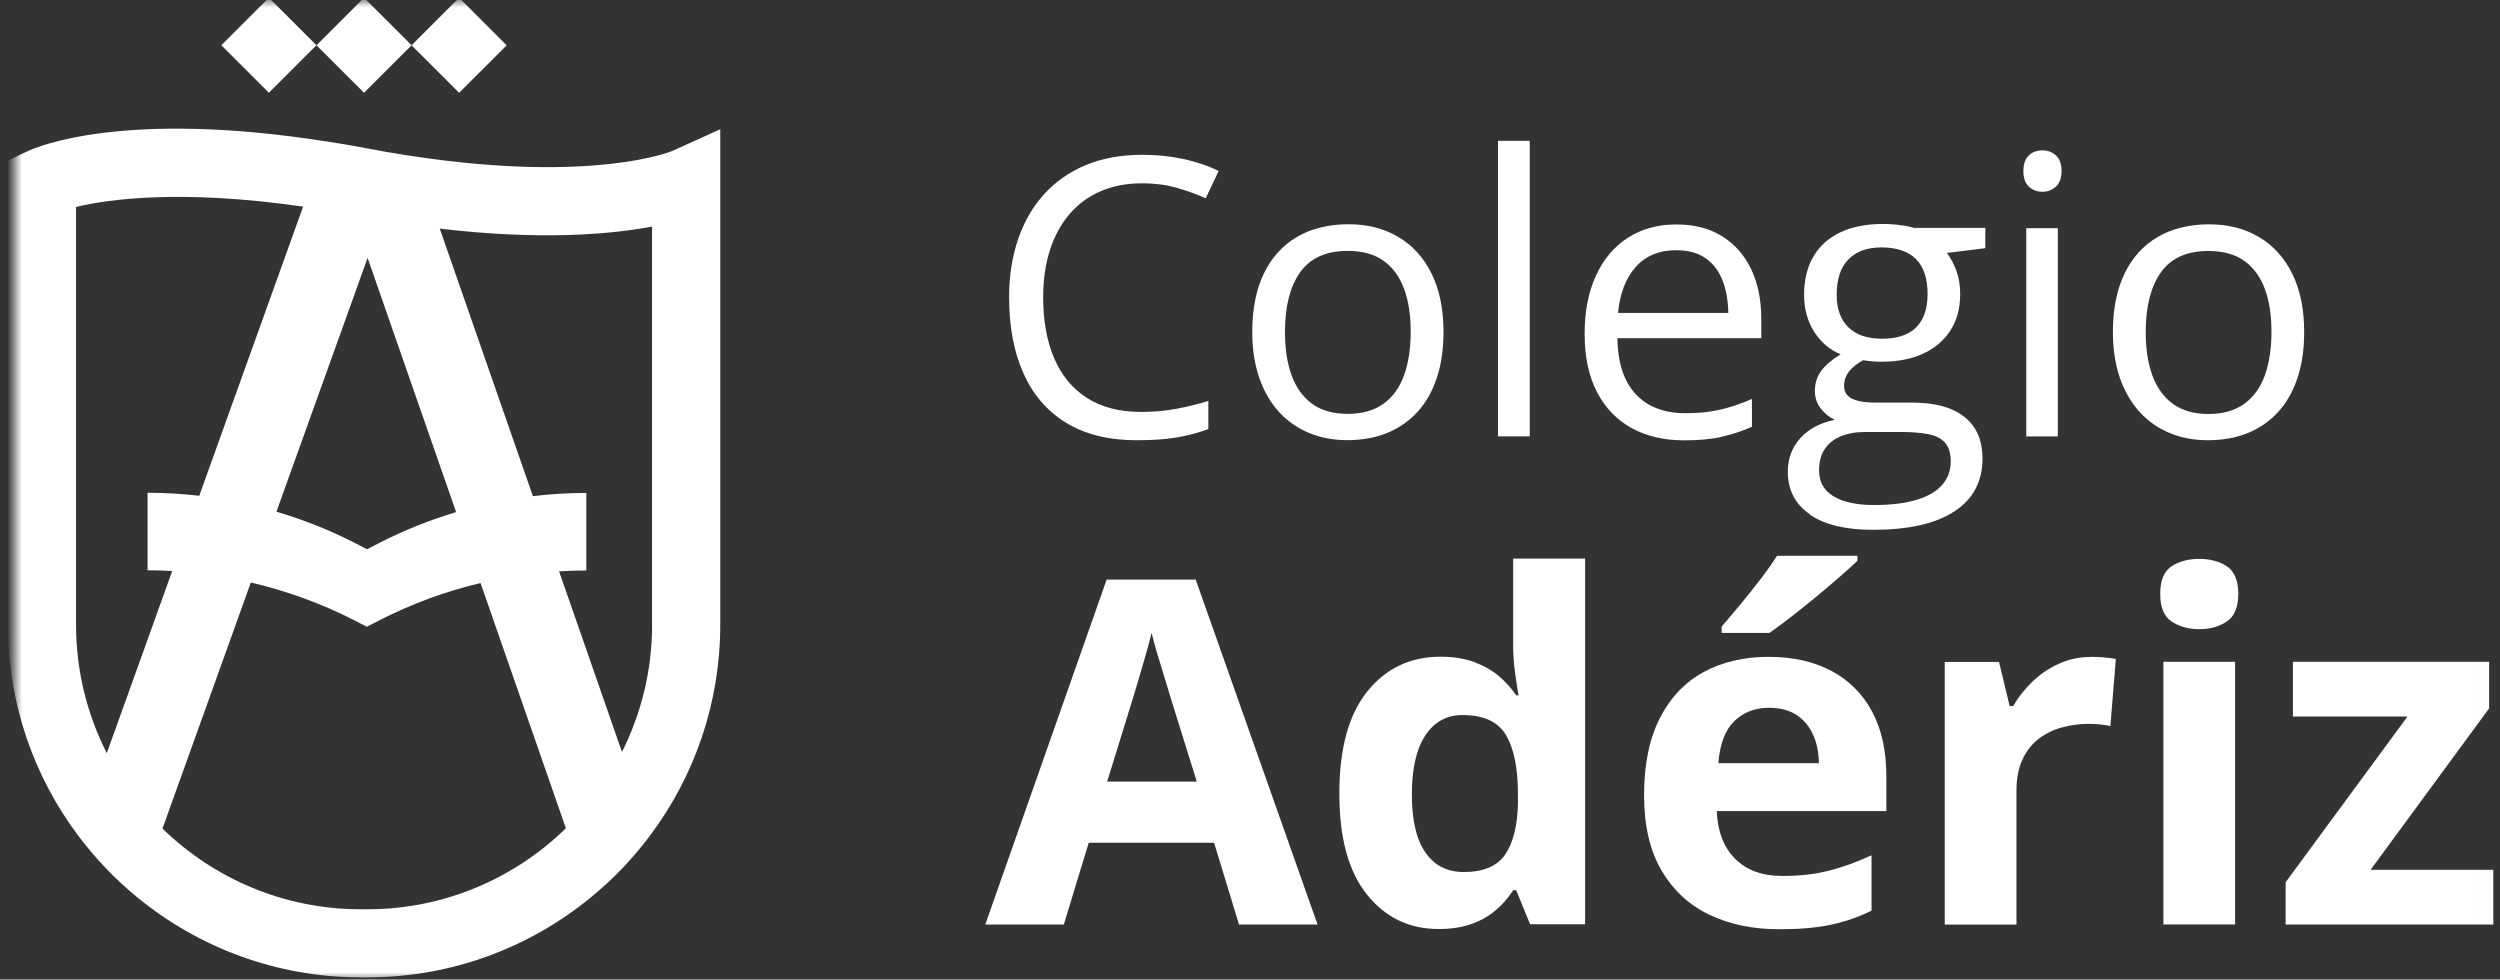 <?xml version="1.0" encoding="UTF-8"?> <svg xmlns="http://www.w3.org/2000/svg" width="171" height="67" viewBox="0 0 171 67" fill="none"><rect x="0" y="0" width="171" height="67" fill="#333333" stroke="none"/><mask id="mask0_275_450" style="mask-type:luminance" maskUnits="userSpaceOnUse" x="0" y="0" width="171" height="67"><path d="M170.982 0H0.982V67H170.982V0Z" fill="white"></path></mask><g mask="url(#mask0_275_450)"><path d="M75.694 39.645L67.393 63.239H72.765L74.469 57.645H83.044L84.748 63.239H90.121L81.786 39.645H75.688H75.694ZM75.728 53.468L77.418 48C77.492 47.753 77.618 47.341 77.791 46.762C77.964 46.184 78.144 45.572 78.331 44.92C78.517 44.268 78.663 43.729 78.77 43.29C78.876 43.729 79.016 44.248 79.196 44.84C79.376 45.432 79.549 46.017 79.728 46.589C79.908 47.161 80.048 47.634 80.155 47.993L81.859 53.461H75.728V53.468Z" fill="white" ></path><path d="M103.495 43.981C103.495 44.686 103.541 45.378 103.634 46.043C103.728 46.708 103.801 47.221 103.867 47.56H103.708C103.375 47.068 102.969 46.622 102.496 46.223C102.017 45.824 101.451 45.511 100.798 45.272C100.146 45.039 99.387 44.919 98.528 44.919C96.471 44.919 94.8 45.711 93.529 47.287C92.25 48.87 91.611 51.199 91.611 54.272C91.611 57.345 92.244 59.62 93.502 61.19C94.76 62.76 96.398 63.545 98.402 63.545C99.274 63.545 100.026 63.425 100.672 63.192C101.318 62.959 101.87 62.64 102.336 62.234C102.802 61.835 103.188 61.383 103.501 60.891H103.708L104.66 63.219H108.421V38.207H103.501V43.961L103.495 43.981ZM103.834 54.844C103.801 56.454 103.508 57.651 102.955 58.449C102.403 59.248 101.457 59.647 100.113 59.647C98.988 59.647 98.115 59.201 97.496 58.31C96.877 57.418 96.571 56.094 96.571 54.338C96.571 52.582 96.877 51.239 97.49 50.307C98.102 49.376 98.948 48.91 100.033 48.91C101.491 48.91 102.489 49.376 103.022 50.301C103.561 51.225 103.827 52.562 103.827 54.312V54.844H103.834Z" fill="white" ></path><path d="M118.993 41.401C118.527 41.967 118.115 42.446 117.762 42.858V43.291H121.03C121.45 42.998 121.936 42.639 122.495 42.206C123.054 41.774 123.62 41.315 124.199 40.843C124.778 40.364 125.318 39.905 125.824 39.466C126.33 39.027 126.736 38.654 127.049 38.355V38.016H121.55C121.237 38.508 120.851 39.053 120.391 39.652C119.932 40.251 119.466 40.836 119 41.395L118.993 41.401Z" fill="white" ></path><path d="M125.257 45.886C124.059 45.247 122.627 44.928 120.963 44.928C119.299 44.928 117.781 45.28 116.509 45.979C115.238 46.677 114.239 47.728 113.527 49.132C112.815 50.529 112.455 52.278 112.455 54.38C112.455 56.482 112.848 58.165 113.64 59.523C114.432 60.88 115.517 61.897 116.909 62.562C118.3 63.228 119.891 63.56 121.695 63.56C123.08 63.56 124.258 63.461 125.224 63.254C126.196 63.048 127.121 62.729 128.013 62.29V58.498C127.008 58.97 126.023 59.323 125.071 59.562C124.119 59.802 123.067 59.915 121.915 59.915C120.53 59.915 119.452 59.523 118.673 58.731C117.894 57.939 117.481 56.862 117.428 55.478H129.025V53.096C129.025 51.347 128.699 49.87 128.046 48.66C127.394 47.449 126.462 46.524 125.264 45.886H125.257ZM117.535 52.212C117.634 50.901 117.994 49.943 118.62 49.331C119.245 48.719 120.038 48.413 120.99 48.413C121.762 48.413 122.394 48.58 122.894 48.912C123.393 49.245 123.766 49.697 124.019 50.263C124.272 50.828 124.405 51.48 124.412 52.205H117.528L117.535 52.212Z" fill="white" ></path><path d="M143.052 44.934C142.26 44.934 141.521 45.087 140.842 45.393C140.163 45.699 139.557 46.105 139.024 46.617C138.492 47.13 138.052 47.688 137.7 48.294H137.46L136.734 45.274H133.02V63.241H137.926V54.094C137.926 53.249 138.066 52.531 138.339 51.946C138.612 51.36 138.984 50.888 139.457 50.529C139.93 50.17 140.462 49.91 141.055 49.751C141.647 49.591 142.266 49.511 142.899 49.511C143.112 49.511 143.365 49.524 143.665 49.551C143.957 49.578 144.19 49.617 144.35 49.671L144.723 45.074C144.517 45.034 144.25 44.994 143.924 44.968C143.598 44.941 143.312 44.928 143.065 44.928L143.052 44.934Z" fill="white" ></path><path d="M152.881 45.266H147.975V63.233H152.881V45.266Z" fill="white" ></path><path d="M152.313 38.732C151.787 38.393 151.162 38.227 150.429 38.227C149.697 38.227 149.058 38.393 148.539 38.732C148.019 39.072 147.76 39.697 147.76 40.621C147.76 41.546 148.019 42.165 148.539 42.511C149.058 42.856 149.69 43.036 150.429 43.036C151.168 43.036 151.787 42.863 152.313 42.511C152.839 42.158 153.099 41.533 153.099 40.621C153.099 39.71 152.833 39.072 152.313 38.732Z" fill="white" ></path><path d="M162.148 59.495L170.256 48.452V45.266H156.835V49.011H164.671L156.336 60.346V63.24H170.543V59.495H162.148Z" fill="white" ></path><path d="M72.905 28.908C74.203 29.706 75.814 30.112 77.751 30.112C78.803 30.112 79.708 30.052 80.467 29.926C81.233 29.799 81.959 29.606 82.651 29.347V27.424C81.939 27.644 81.206 27.823 80.461 27.963C79.708 28.103 78.909 28.176 78.064 28.176C76.573 28.176 75.335 27.857 74.336 27.212C73.344 26.573 72.598 25.662 72.099 24.491C71.6 23.32 71.353 21.936 71.353 20.34C71.353 19.136 71.507 18.052 71.82 17.094C72.132 16.136 72.578 15.311 73.164 14.632C73.75 13.954 74.462 13.435 75.295 13.076C76.133 12.717 77.072 12.537 78.124 12.537C78.963 12.537 79.748 12.637 80.474 12.843C81.2 13.049 81.865 13.289 82.471 13.561L83.356 11.692C82.638 11.34 81.832 11.067 80.94 10.874C80.048 10.681 79.123 10.588 78.157 10.588C76.693 10.588 75.394 10.821 74.263 11.293C73.131 11.765 72.179 12.437 71.4 13.302C70.621 14.167 70.035 15.198 69.629 16.389C69.223 17.579 69.023 18.896 69.023 20.333C69.023 22.329 69.343 24.052 69.995 25.515C70.641 26.979 71.613 28.11 72.911 28.914L72.905 28.908Z" fill="white" ></path><path d="M87.465 28.157C88.044 28.788 88.723 29.274 89.522 29.607C90.321 29.939 91.186 30.106 92.145 30.106C93.17 30.106 94.082 29.939 94.895 29.607C95.707 29.274 96.399 28.788 96.972 28.157C97.544 27.524 97.984 26.746 98.283 25.828C98.589 24.91 98.736 23.866 98.736 22.695C98.736 21.145 98.463 19.821 97.924 18.724C97.384 17.626 96.626 16.788 95.647 16.209C94.675 15.631 93.537 15.338 92.232 15.338C90.927 15.338 89.695 15.624 88.717 16.203C87.731 16.781 86.979 17.613 86.447 18.71C85.921 19.808 85.654 21.132 85.654 22.695C85.654 23.866 85.814 24.91 86.127 25.828C86.447 26.746 86.893 27.524 87.465 28.157ZM88.923 18.631C89.615 17.653 90.701 17.161 92.178 17.161C93.184 17.161 94.002 17.387 94.635 17.839C95.267 18.291 95.733 18.93 96.04 19.755C96.346 20.58 96.492 21.564 96.492 22.695C96.492 23.826 96.339 24.83 96.04 25.669C95.733 26.507 95.267 27.159 94.628 27.618C93.989 28.077 93.177 28.309 92.192 28.309C91.207 28.309 90.381 28.083 89.749 27.618C89.116 27.159 88.65 26.507 88.344 25.669C88.038 24.83 87.891 23.839 87.891 22.695C87.891 20.966 88.237 19.608 88.923 18.631Z" fill="white" ></path><path d="M104.635 9.631H102.465V29.847H104.635V9.631Z" fill="white" ></path><path d="M117.696 29.887C118.401 29.74 119.114 29.507 119.833 29.188V27.292C119.087 27.611 118.368 27.858 117.676 28.017C116.983 28.184 116.184 28.263 115.286 28.263C113.821 28.263 112.683 27.824 111.877 26.953C111.072 26.081 110.652 24.804 110.626 23.135H120.472V21.798C120.472 20.507 120.239 19.376 119.779 18.412C119.32 17.447 118.654 16.695 117.789 16.157C116.923 15.618 115.885 15.352 114.666 15.352C113.395 15.352 112.283 15.658 111.345 16.263C110.406 16.868 109.674 17.733 109.161 18.857C108.648 19.982 108.389 21.305 108.389 22.842C108.389 24.379 108.668 25.736 109.234 26.82C109.8 27.904 110.586 28.722 111.604 29.281C112.623 29.84 113.814 30.119 115.186 30.119C116.151 30.119 116.983 30.046 117.689 29.9L117.696 29.887ZM111.89 18.245C112.576 17.494 113.495 17.114 114.646 17.114C115.459 17.114 116.131 17.294 116.65 17.653C117.17 18.012 117.556 18.518 117.815 19.163C118.068 19.809 118.201 20.554 118.215 21.405H110.672C110.805 20.055 111.211 19.004 111.897 18.245H111.89Z" fill="white" ></path><path d="M123.785 35.195C124.797 35.893 126.242 36.239 128.112 36.239C130.542 36.239 132.393 35.82 133.678 34.982C134.963 34.144 135.602 32.933 135.602 31.357C135.602 30.106 135.189 29.162 134.357 28.51C133.531 27.858 132.34 27.538 130.788 27.538H128.279C127.826 27.538 127.44 27.498 127.12 27.425C126.801 27.352 126.554 27.232 126.388 27.066C126.222 26.9 126.135 26.68 126.135 26.401C126.135 26.028 126.248 25.702 126.468 25.416C126.688 25.13 127.014 24.871 127.44 24.638C127.853 24.705 128.265 24.744 128.665 24.744C130.349 24.744 131.667 24.325 132.632 23.494C133.598 22.656 134.077 21.532 134.077 20.108C134.077 19.529 133.991 18.997 133.817 18.525C133.644 18.046 133.425 17.64 133.165 17.301L135.795 16.975V15.585H130.908C130.735 15.531 130.529 15.485 130.296 15.445C130.063 15.405 129.816 15.378 129.563 15.352C129.31 15.332 129.051 15.319 128.805 15.319C127.659 15.319 126.688 15.511 125.882 15.89C125.076 16.27 124.457 16.822 124.038 17.547C123.612 18.272 123.399 19.143 123.399 20.168C123.399 21.132 123.632 21.971 124.091 22.696C124.557 23.421 125.156 23.933 125.902 24.232C125.303 24.598 124.857 24.977 124.571 25.37C124.278 25.762 124.138 26.221 124.138 26.74C124.138 27.192 124.271 27.592 124.537 27.938C124.804 28.283 125.123 28.543 125.496 28.716C124.491 28.922 123.705 29.341 123.139 29.973C122.573 30.605 122.287 31.37 122.287 32.261C122.287 33.519 122.793 34.496 123.812 35.188L123.785 35.195ZM125.629 20.154C125.629 19.097 125.895 18.292 126.428 17.747C126.96 17.194 127.719 16.922 128.711 16.922C129.703 16.922 130.522 17.188 131.055 17.72C131.581 18.252 131.847 19.05 131.847 20.115C131.847 21.112 131.587 21.871 131.068 22.39C130.549 22.909 129.77 23.168 128.738 23.168C127.706 23.168 126.974 22.909 126.435 22.39C125.895 21.871 125.629 21.126 125.629 20.154ZM124.804 30.731C125.057 30.339 125.423 30.046 125.902 29.847C126.381 29.647 126.941 29.547 127.58 29.547H130.049C130.775 29.547 131.394 29.601 131.894 29.694C132.393 29.793 132.779 29.986 133.039 30.279C133.298 30.572 133.431 30.997 133.431 31.57C133.431 32.181 133.238 32.714 132.852 33.159C132.466 33.605 131.887 33.944 131.108 34.184C130.329 34.423 129.357 34.543 128.179 34.543C127 34.543 126.048 34.343 125.396 33.938C124.744 33.532 124.424 32.947 124.424 32.175C124.424 31.596 124.551 31.111 124.81 30.718L124.804 30.731Z" fill="white" ></path><path d="M139.705 13.117C140.058 13.117 140.364 12.997 140.624 12.764C140.877 12.532 141.01 12.172 141.01 11.7C141.01 11.228 140.884 10.855 140.624 10.629C140.371 10.403 140.065 10.283 139.705 10.283C139.332 10.283 139.02 10.396 138.773 10.629C138.527 10.862 138.4 11.214 138.4 11.7C138.4 12.186 138.527 12.532 138.773 12.764C139.02 12.997 139.332 13.117 139.705 13.117Z" fill="white" ></path><path d="M140.755 15.61H138.598V29.852H140.755V15.61Z" fill="white" ></path><path d="M157.605 22.701C157.605 21.151 157.332 19.827 156.793 18.73C156.254 17.632 155.495 16.794 154.516 16.215C153.544 15.636 152.406 15.344 151.101 15.344C149.796 15.344 148.564 15.63 147.586 16.209C146.6 16.787 145.848 17.619 145.316 18.716C144.79 19.814 144.523 21.138 144.523 22.701C144.523 23.872 144.683 24.916 144.996 25.834C145.316 26.752 145.762 27.53 146.334 28.163C146.913 28.794 147.592 29.28 148.391 29.613C149.19 29.945 150.056 30.111 151.014 30.111C152.039 30.111 152.952 29.945 153.764 29.613C154.576 29.28 155.268 28.794 155.841 28.163C156.413 27.53 156.853 26.752 157.152 25.834C157.458 24.916 157.605 23.872 157.605 22.701ZM154.915 25.675C154.609 26.513 154.143 27.165 153.504 27.624C152.865 28.083 152.053 28.316 151.068 28.316C150.082 28.316 149.257 28.089 148.624 27.624C147.992 27.165 147.526 26.513 147.22 25.675C146.913 24.836 146.767 23.845 146.767 22.701C146.767 20.971 147.113 19.614 147.799 18.637C148.491 17.659 149.576 17.166 151.054 17.166C152.059 17.166 152.878 17.393 153.511 17.845C154.143 18.297 154.609 18.936 154.915 19.761C155.222 20.586 155.368 21.57 155.368 22.701C155.368 23.832 155.215 24.836 154.915 25.675Z" fill="white" ></path><path d="M28.368 10.702C28.135 10.668 27.902 10.635 27.663 10.595C26.864 10.469 26.038 10.329 25.186 10.163C24.214 9.976 23.276 9.817 22.37 9.677H22.337C8.47 7.495 2.538 10.036 1.872 10.349L0.541 10.981V42.731C0.541 48.106 2.312 53.082 5.301 57.093C6.493 58.69 7.871 60.14 9.415 61.397C13.576 64.803 18.895 66.852 24.68 66.852H25.126C30.905 66.852 36.217 64.81 40.378 61.411C41.929 60.147 43.321 58.69 44.512 57.087C47.495 53.075 49.266 48.106 49.266 42.731V8.839L45.977 10.329C45.924 10.356 40.605 12.531 28.375 10.702H28.368ZM25.14 17.626L31.198 35.028C29.387 35.574 27.623 36.272 25.932 37.144L25.106 37.569L24.281 37.144C22.557 36.259 20.753 35.547 18.908 35.002L25.146 17.633L25.14 17.626ZM7.305 51.512C5.96 48.871 5.201 45.891 5.201 42.731V14.154C7.398 13.629 12.351 12.923 20.733 14.134L13.629 33.911C12.457 33.778 11.279 33.705 10.094 33.705V39.006C10.66 39.006 11.219 39.026 11.778 39.059L7.311 51.499L7.305 51.512ZM25.126 62.196H24.68C19.408 62.196 14.621 60.087 11.113 56.674L17.158 39.844C19.614 40.416 22.011 41.288 24.267 42.445L25.093 42.871L25.919 42.445C28.135 41.308 30.465 40.45 32.869 39.878L38.707 56.654C35.192 60.08 30.399 62.196 25.113 62.196H25.126ZM44.605 42.731C44.605 45.858 43.86 48.812 42.542 51.432L38.241 39.08C38.86 39.04 39.486 39.02 40.105 39.02V33.718C38.88 33.718 37.662 33.791 36.45 33.937L30.079 15.637C37.01 16.456 41.756 16.03 44.599 15.498V42.738L44.605 42.731Z" fill="white" ></path><path d="M18.392 -0.156L15.139 3.094L18.392 6.344L21.644 3.094L18.392 -0.156Z" fill="white" ></path><path d="M24.901 -0.155L21.648 3.096L24.901 6.346L28.154 3.096L24.901 -0.155Z" fill="white" ></path><path d="M31.403 -0.153L28.15 3.098L31.403 6.348L34.656 3.098L31.403 -0.153Z" fill="white" ></path></g></svg> 
